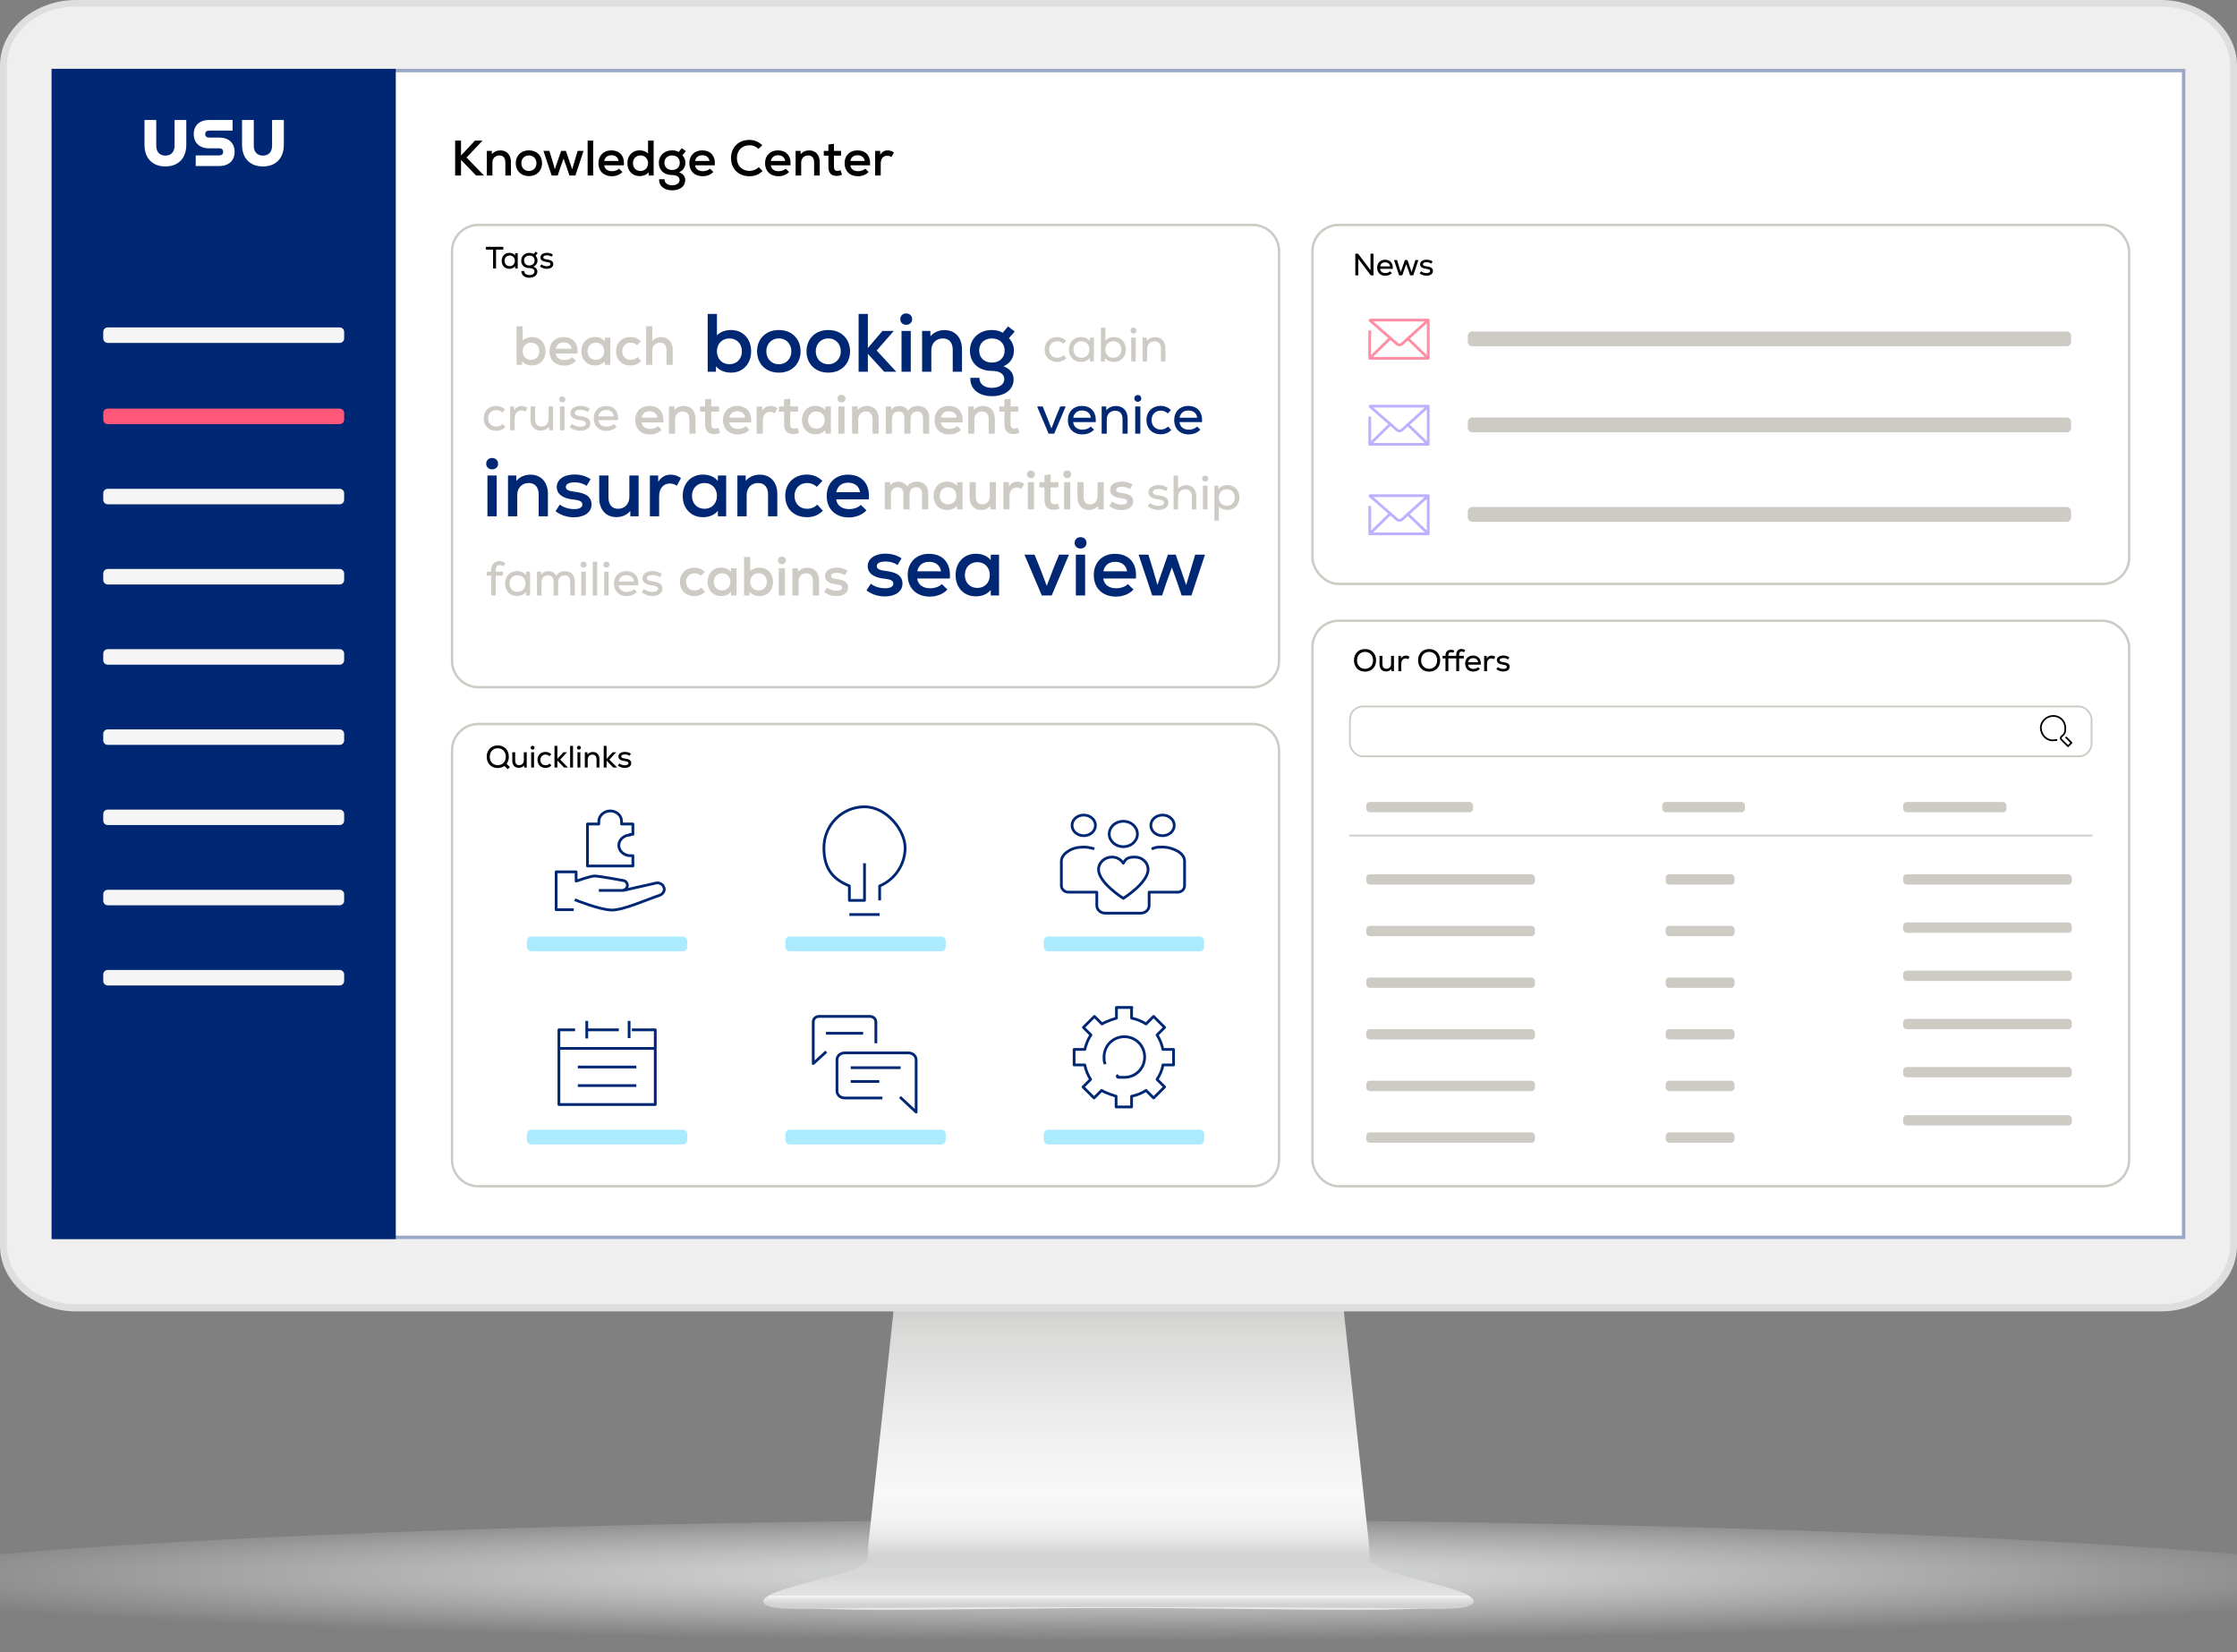 <svg width="650" height="480" viewBox="0 0 650 480" fill="none" xmlns="http://www.w3.org/2000/svg">
<rect x="0" y="0" width="650" height="480" fill="#808080" stroke="none"/>
<g id="Knowledge Center">
<g id="Monitor" clip-path="url(#clip0_346_13339)">
<g id="&#197;&#131;&#195;&#171;&#195;&#174;&#195;&#169; 1">
<g id="Group">
<g id="Group_2">
<path id="Vector" opacity="0.8" d="M712 462.521C712 473.165 538.758 480 325.038 480C111.318 480 -62 473.165 -62 462.521C-62 451.876 111.283 441.503 325.033 441.503C538.783 441.503 711.995 451.891 711.995 462.521H712Z" fill="url(#paint0_radial_346_13339)"/>
</g>
<g id="Group_3">
<g id="Group_4">
<path id="Vector_2" d="M427.721 464.342C426.397 462.586 419.121 460.819 412.647 459.063C404.107 456.809 397.799 455.118 397.949 452.684C397.889 452.684 397.834 448.559 397.774 448.559L390.036 376.899H260.064L252.322 448.559C252.262 448.559 252.207 452.684 252.151 452.684C252.297 455.123 245.984 456.809 237.439 459.063C230.975 460.819 223.694 462.586 222.375 464.342C220.189 469.476 276.166 467.183 325.043 467.178C373.93 467.183 429.907 469.481 427.711 464.342H427.721Z" fill="url(#paint1_linear_346_13339)"/>
<path id="Vector_3" d="M426.437 463.534H223.558C222.776 463.946 222.189 464.382 221.873 464.814C221.618 465.446 221.979 465.998 222.962 466.475C226.296 468.121 236.932 467.122 258.545 467.122C267.857 467.122 278.307 467.002 289.369 466.866C301.103 466.731 313.208 466.59 325.003 466.585C336.787 466.585 348.902 466.731 360.626 466.866C371.693 466.997 382.138 467.122 391.455 467.122C413.068 467.122 423.704 468.121 427.039 466.475C428.021 465.998 428.372 465.446 428.137 464.814C427.806 464.377 427.229 463.941 426.442 463.534H426.437Z" fill="#CECFCF"/>
<path id="Vector_4" d="M428.132 464.769C427.801 464.347 427.224 463.936 426.437 463.539H223.558C222.776 463.941 222.189 464.347 221.873 464.769C221.618 465.366 221.979 465.903 222.962 466.364C226.296 467.95 236.932 466.912 258.545 466.912H391.46C413.073 466.912 423.709 467.945 427.044 466.364C428.026 465.903 428.377 465.371 428.142 464.769H428.132Z" fill="url(#paint2_linear_346_13339)"/>
</g>
<g id="Group_5">
<path id="Vector_5" fill-rule="evenodd" clip-rule="evenodd" d="M0 19.073V361.923C0 372.422 9.95 381 22.113 381H627.877C640.04 381 650 372.422 650 361.923V19.073C650 8.582 640.045 0 627.877 0H22.113C9.945 0 0 8.582 0 19.073Z" fill="#DEDEDE"/>
<path id="Vector_6" fill-rule="evenodd" clip-rule="evenodd" d="M22.001 378.899C10.975 378.899 2.002 371.17 2.002 361.668V19.126C2.002 9.629 10.97 1.899 22.001 1.899H627.999C639.03 1.899 648.002 9.629 648.002 19.126V361.664C648.002 371.166 639.03 378.895 627.999 378.895H22.001V378.899Z" fill="#EEEFEE"/>
<path id="Vector_7" d="M635 20H15V360H635V20Z" fill="white"/>
</g>
</g>
</g>
</g>
</g>
<g id="Knowledge Center_2">
<g id="Heading&#38;Background">
<path id="Vector_8" d="M620 20H30C21.716 20 15 26.716 15 35V345C15 353.284 21.716 360 30 360H620C628.284 360 635 353.284 635 345V35C635 26.716 628.284 20 620 20Z" fill="white"/>
<g id="Vector_9">
<path d="M634.999 20L14.999 20L14.999 360H634.999V20Z" fill="white"/>
<path d="M634.499 359.5H15.499V20.5H634.499V359.5Z" stroke="#002773" stroke-opacity="0.4"/>
</g>
<path id="IT Service Desk" d="M138.337 51L133.958 46.447V51H132.247V40.85H133.958V45.185L138.004 40.85H140.208L135.568 45.766L140.643 51H138.337ZM141.459 51V43.837H142.909L142.924 44.779C143.533 44.069 144.388 43.692 145.403 43.692C147.245 43.692 148.463 44.997 148.463 47.041V51H146.839V47.143C146.839 45.882 146.186 45.157 145.099 45.157C143.91 45.157 143.083 46.026 143.083 47.23V51H141.459ZM153.687 51.16C151.353 51.16 149.859 49.565 149.859 47.419C149.859 45.273 151.353 43.678 153.687 43.678C156.007 43.678 157.501 45.273 157.501 47.419C157.501 49.565 156.007 51.16 153.687 51.16ZM153.687 49.681C155.021 49.681 155.877 48.666 155.877 47.419C155.877 46.172 155.021 45.157 153.687 45.157C152.339 45.157 151.483 46.172 151.483 47.419C151.483 48.666 152.339 49.681 153.687 49.681ZM160.301 51L157.908 43.837H159.634L160.446 46.476L161.214 49.144L163.056 43.837H164.433L166.26 49.173L167.058 46.476L167.841 43.837H169.566L167.188 51H165.463L164.781 48.956L163.752 46.084L162.722 48.956L162.041 51H160.301ZM170.742 51V40.85H172.366V51H170.742ZM177.775 51.203C175.412 51.203 173.889 49.709 173.889 47.419C173.889 45.2 175.383 43.692 177.601 43.692C180.124 43.692 181.516 45.345 181.284 48.028H175.557C175.687 49.1 176.557 49.739 177.819 49.739C178.631 49.739 179.443 49.463 179.878 48.999L180.864 49.956C180.153 50.739 179.008 51.203 177.775 51.203ZM175.571 46.766H179.733C179.617 45.766 178.834 45.099 177.645 45.099C176.514 45.099 175.774 45.708 175.571 46.766ZM185.824 51.16C183.794 51.16 182.3 49.681 182.3 47.419C182.3 45.157 183.794 43.678 185.824 43.678C186.853 43.678 187.738 44.026 188.303 44.605V40.85H189.927V51H188.477L188.463 50.043C187.897 50.754 186.955 51.16 185.824 51.16ZM186.114 49.681C187.39 49.681 188.303 48.752 188.303 47.419C188.303 46.084 187.39 45.157 186.114 45.157C184.823 45.157 183.924 46.084 183.924 47.419C183.924 48.752 184.823 49.681 186.114 49.681ZM195.291 55.292C192.927 55.292 191.419 53.987 191.506 52.073H193.101C193.072 53.117 193.928 53.828 195.291 53.828C196.596 53.828 197.466 53.218 197.466 52.305C197.466 51.406 196.654 50.855 195.32 50.855C192.942 50.855 191.434 49.463 191.434 47.288C191.434 45.2 193.043 43.678 195.262 43.678C196.016 43.678 196.683 43.837 197.205 44.156L198.118 43.039L199.293 43.938L198.292 45.099C198.887 45.794 199.148 46.447 199.148 47.288C199.148 48.564 198.51 49.535 197.321 50.043C198.466 50.464 199.104 51.261 199.104 52.319C199.104 54.132 197.596 55.292 195.291 55.292ZM195.291 49.391C196.625 49.391 197.524 48.55 197.524 47.288C197.524 46.012 196.639 45.157 195.291 45.157C193.942 45.157 193.058 46.012 193.058 47.288C193.058 48.55 193.957 49.391 195.291 49.391ZM204.184 51.203C201.82 51.203 200.298 49.709 200.298 47.419C200.298 45.2 201.791 43.692 204.01 43.692C206.533 43.692 207.925 45.345 207.693 48.028H201.965C202.096 49.1 202.966 49.739 204.227 49.739C205.039 49.739 205.851 49.463 206.286 48.999L207.272 49.956C206.562 50.739 205.416 51.203 204.184 51.203ZM201.98 46.766H206.141C206.025 45.766 205.242 45.099 204.053 45.099C202.922 45.099 202.183 45.708 201.98 46.766ZM217.729 51.203C214.583 51.203 212.408 49.028 212.408 45.925C212.408 42.822 214.597 40.647 217.715 40.647C219.194 40.647 220.47 41.169 221.499 42.213L220.368 43.257C219.672 42.547 218.817 42.199 217.773 42.199C215.612 42.199 214.119 43.721 214.119 45.925C214.119 48.129 215.612 49.651 217.773 49.651C218.788 49.651 219.774 49.26 220.484 48.564L221.572 49.695C220.542 50.71 219.266 51.203 217.729 51.203ZM226.189 51.203C223.825 51.203 222.303 49.709 222.303 47.419C222.303 45.2 223.796 43.692 226.015 43.692C228.538 43.692 229.93 45.345 229.698 48.028H223.97C224.101 49.1 224.971 49.739 226.232 49.739C227.044 49.739 227.856 49.463 228.291 48.999L229.277 49.956C228.567 50.739 227.421 51.203 226.189 51.203ZM223.985 46.766H228.146C228.03 45.766 227.247 45.099 226.058 45.099C224.927 45.099 224.188 45.708 223.985 46.766ZM231.178 51V43.837H232.628L232.642 44.779C233.251 44.069 234.107 43.692 235.122 43.692C236.963 43.692 238.181 44.997 238.181 47.041V51H236.557V47.143C236.557 45.882 235.905 45.157 234.817 45.157C233.628 45.157 232.802 46.026 232.802 47.23V51H231.178ZM243.061 51.102C241.582 51.102 240.712 50.246 240.712 48.535V45.215H239.363V43.837H240.712V41.967L242.321 41.792V43.837H244.38V45.215H242.321V48.535C242.321 49.26 242.655 49.666 243.322 49.666C243.612 49.666 243.931 49.579 244.221 49.449L244.67 50.754C244.119 51 243.655 51.102 243.061 51.102ZM249.298 51.203C246.935 51.203 245.412 49.709 245.412 47.419C245.412 45.2 246.906 43.692 249.124 43.692C251.647 43.692 253.039 45.345 252.807 48.028H247.08C247.21 49.1 248.08 49.739 249.342 49.739C250.154 49.739 250.966 49.463 251.401 48.999L252.387 49.956C251.676 50.739 250.531 51.203 249.298 51.203ZM247.094 46.766H251.256C251.14 45.766 250.357 45.099 249.168 45.099C248.037 45.099 247.297 45.708 247.094 46.766ZM254.287 51V43.837H255.737L255.752 44.939C256.317 44.084 257.028 43.692 257.927 43.692C258.623 43.692 259.319 43.924 259.739 44.316L259.014 45.635C258.608 45.359 258.246 45.243 257.811 45.243C256.651 45.243 255.911 46.099 255.911 47.505V51H254.287Z" fill="black"/>
</g>
<g id="Navbar">
<path id="Vector_10" d="M115 20H15L15 360H115V20Z" fill="#002773"/>
<path id="Vector_11" d="M98.7 142.01H31.3C30.582 142.01 30 142.592 30 143.31V145.21C30 145.928 30.582 146.51 31.3 146.51H98.7C99.418 146.51 100 145.928 100 145.21V143.31C100 142.592 99.418 142.01 98.7 142.01Z" fill="#F5F5F5"/>
<path id="Vector_12" d="M98.7 95.13H31.3C30.582 95.13 30 95.712 30 96.43V98.33C30 99.048 30.582 99.63 31.3 99.63H98.7C99.418 99.63 100 99.048 100 98.33V96.43C100 95.712 99.418 95.13 98.7 95.13Z" fill="#F5F5F5"/>
<path id="Vector_13" d="M98.7 165.31H31.3C30.582 165.31 30 165.892 30 166.61V168.51C30 169.228 30.582 169.81 31.3 169.81H98.7C99.418 169.81 100 169.228 100 168.51V166.61C100 165.892 99.418 165.31 98.7 165.31Z" fill="#F5F5F5"/>
<path id="Vector_14" d="M98.7 188.61H31.3C30.582 188.61 30 189.192 30 189.91V191.81C30 192.528 30.582 193.11 31.3 193.11H98.7C99.418 193.11 100 192.528 100 191.81V189.91C100 189.192 99.418 188.61 98.7 188.61Z" fill="#F5F5F5"/>
<path id="Vector_15" d="M98.7 211.91H31.3C30.582 211.91 30 212.492 30 213.21V215.11C30 215.828 30.582 216.41 31.3 216.41H98.7C99.418 216.41 100 215.828 100 215.11V213.21C100 212.492 99.418 211.91 98.7 211.91Z" fill="#F5F5F5"/>
<path id="Vector_16" d="M98.7 235.21H31.3C30.582 235.21 30 235.792 30 236.51V238.41C30 239.128 30.582 239.71 31.3 239.71H98.7C99.418 239.71 100 239.128 100 238.41V236.51C100 235.792 99.418 235.21 98.7 235.21Z" fill="#F5F5F5"/>
<path id="Vector_17" d="M98.7 258.51H31.3C30.582 258.51 30 259.092 30 259.81V261.71C30 262.428 30.582 263.01 31.3 263.01H98.7C99.418 263.01 100 262.428 100 261.71V259.81C100 259.092 99.418 258.51 98.7 258.51Z" fill="#F5F5F5"/>
<path id="Vector_18" d="M98.7 118.72H31.3C30.582 118.72 30 119.302 30 120.02V121.92C30 122.638 30.582 123.22 31.3 123.22H98.7C99.418 123.22 100 122.638 100 121.92V120.02C100 119.302 99.418 118.72 98.7 118.72Z" fill="#FF5879"/>
<path id="Vector_19" d="M98.7 281.81H31.3C30.582 281.81 30 282.392 30 283.11V285.01C30 285.728 30.582 286.31 31.3 286.31H98.7C99.418 286.31 100 285.728 100 285.01V283.11C100 282.392 99.418 281.81 98.7 281.81Z" fill="#F5F5F5"/>
<path id="Vector_20" d="M45.4 34.86V42.36C45.4 44.08 46.37 45.21 48.06 45.21C49.75 45.21 50.72 44.09 50.72 42.36V34.86H54.13V42.1C54.13 45.96 51.81 48.36 48.06 48.36C44.31 48.36 41.99 45.96 41.99 42.1V34.86H45.4ZM56.87 45.15H63.68C64.47 45.15 64.84 44.76 64.84 44.12C64.84 43.48 64.47 43.09 63.68 43.09H60.7C58 43.09 56.29 41.48 56.29 38.97C56.29 36.46 58 34.86 60.7 34.86H67.58V37.95H60.79C60.04 37.95 59.63 38.32 59.63 38.96C59.63 39.6 60.04 39.97 60.79 39.97H63.77C66.47 39.97 68.18 41.6 68.18 44.11C68.18 46.62 66.47 48.23 63.77 48.23H56.87V45.14V45.15ZM73.74 34.86V42.36C73.74 44.08 74.71 45.21 76.4 45.21C78.09 45.21 79.06 44.09 79.06 42.36V34.86H82.47V42.1C82.47 45.96 80.15 48.36 76.4 48.36C72.65 48.36 70.33 45.96 70.33 42.1V34.86H73.74Z" fill="white"/>
</g>
<g id="Quicklinks">
<g id="Quicklinks_2">
<path id="Vector_21" d="M139 210.35H364C368.225 210.35 371.65 213.775 371.65 218V337C371.65 341.225 368.225 344.65 364 344.65H139C134.775 344.65 131.35 341.225 131.35 337V218C131.35 213.775 134.775 210.35 139 210.35Z" fill="white" stroke="#CECAC4" stroke-width="0.7"/>
<g id="Group_6">
<path id="Vector_22" d="M198.4 272.1H154.4C153.682 272.1 153.1 272.682 153.1 273.4V275.1C153.1 275.818 153.682 276.4 154.4 276.4H198.4C199.118 276.4 199.7 275.818 199.7 275.1V273.4C199.7 272.682 199.118 272.1 198.4 272.1Z" fill="#ACEBFF"/>
<g id="Group_7">
<path id="Vector_23" d="M183.1 242.4H183.9V239.4H180.6V238.6C180.6 236.9 179.1 235.6 177.3 235.6C175.5 235.6 174 237 174 238.6V239.4H170.7V251.6H183.9V248.6H183.1C181.3 248.6 179.8 247.2 179.8 245.6C179.8 244 181.3 242.6 183.1 242.6V242.4Z" stroke="#002773" stroke-width="0.8" stroke-linejoin="round"/>
<path id="Vector_24" d="M174 258.7H180.7C181.6 258.7 182.3 258 182.3 257.2C182.3 256.5 181.8 255.9 181 255.8C181 255.8 174 254.5 172.8 254.5C171.6 254.5 167.4 256 167.4 256V253.3H161.6V264.3H166.7" stroke="#002773" stroke-width="0.8" stroke-linejoin="round"/>
<path id="Vector_25" d="M167 261.4C167 261.4 174.4 264.4 177.8 264.4C181.2 264.4 187.8 261.4 191.7 260.1C192.7 259.7 193.3 258.7 192.9 257.8C192.6 256.8 191.4 256.3 190.4 256.6L181.1 258.7" stroke="#002773" stroke-width="0.8" stroke-linejoin="round"/>
</g>
</g>
<g id="Group_8">
<path id="Vector_26" d="M273.5 272.1H229.5C228.782 272.1 228.2 272.682 228.2 273.4V275.1C228.2 275.818 228.782 276.4 229.5 276.4H273.5C274.218 276.4 274.8 275.818 274.8 275.1V273.4C274.8 272.682 274.218 272.1 273.5 272.1Z" fill="#ACEBFF"/>
<g id="Group_9">
<path id="Vector_27" d="M255.6 265.7H246.8" stroke="#002773" stroke-width="0.8" stroke-linejoin="round"/>
<path id="Vector_28" d="M255.6 261.6V257.4C259.9 255.6 263 251.3 263 246.3C263 241.3 257.7 234.4 251.2 234.4C244.7 234.4 239.4 239.7 239.4 246.3C239.4 252.9 242.5 255.6 246.8 257.4V261.6H251.2V250.8" stroke="#002773" stroke-width="0.8" stroke-linejoin="round"/>
</g>
</g>
<g id="Group_10">
<path id="Vector_29" d="M348.6 272.1H304.6C303.882 272.1 303.3 272.682 303.3 273.4V275.1C303.3 275.818 303.882 276.4 304.6 276.4H348.6C349.318 276.4 349.9 275.818 349.9 275.1V273.4C349.9 272.682 349.318 272.1 348.6 272.1Z" fill="#ACEBFF"/>
<g id="Group_11">
<path id="Vector_30" d="M326.4 246C328.664 246 330.5 244.343 330.5 242.3C330.5 240.256 328.664 238.6 326.4 238.6C324.135 238.6 322.3 240.256 322.3 242.3C322.3 244.343 324.135 246 326.4 246Z" stroke="#002773" stroke-width="0.8" stroke-linecap="square" stroke-linejoin="round"/>
<path id="Vector_31" d="M314.9 242.8C316.778 242.8 318.3 241.457 318.3 239.8C318.3 238.143 316.778 236.8 314.9 236.8C313.022 236.8 311.5 238.143 311.5 239.8C311.5 241.457 313.022 242.8 314.9 242.8Z" stroke="#002773" stroke-width="0.8" stroke-linecap="square" stroke-linejoin="round"/>
<path id="Vector_32" d="M333.6 252.6C333.6 250.6 331.9 249 329.7 249C327.5 249 327 249.7 326.4 250.8C325.7 249.7 324.5 249 323.1 249C321 249 319.2 250.6 319.2 252.6C319.2 256.5 326.4 261 326.4 261C326.4 261 333.6 256.5 333.6 252.6Z" stroke="#002773" stroke-width="0.8" stroke-linecap="square" stroke-linejoin="round"/>
<path id="Vector_33" d="M337.8 242.8C339.678 242.8 341.2 241.457 341.2 239.8C341.2 238.143 339.678 236.8 337.8 236.8C335.922 236.8 334.4 238.143 334.4 239.8C334.4 241.457 335.922 242.8 337.8 242.8Z" stroke="#002773" stroke-width="0.8" stroke-linecap="square" stroke-linejoin="round"/>
<path id="Vector_34" d="M317.6 246.5C316.8 246.3 315.9 246.1 314.9 246.1C313.1 246.1 311.5 246.5 310.4 247.3C309.2 248 308.4 249.1 308.4 250.2V257.3C308.4 258.3 309.3 259.2 310.4 259.2H318.7V263.1C318.7 264.3 319.8 265.3 321.1 265.3H331.5C332.8 265.3 333.9 264.3 333.9 263.1V259.2H342.2C343.3 259.2 344.2 258.4 344.2 257.3V250.2C344.2 249 343.4 248 342.2 247.3C341 246.6 339.4 246.1 337.7 246.1C336 246.1 335.8 246.2 335 246.5" stroke="#002773" stroke-width="0.8" stroke-linecap="square" stroke-linejoin="round"/>
</g>
</g>
<g id="Group_12">
<path id="Vector_35" d="M198.4 328.2H154.4C153.682 328.2 153.1 328.782 153.1 329.5V331.2C153.1 331.918 153.682 332.5 154.4 332.5H198.4C199.118 332.5 199.7 331.918 199.7 331.2V329.5C199.7 328.782 199.118 328.2 198.4 328.2Z" fill="#ACEBFF"/>
<g id="Group_13">
<path id="Vector_36" d="M170.5 301.3V297" stroke="#002773" stroke-width="0.8" stroke-linecap="square" stroke-linejoin="round"/>
<path id="Vector_37" d="M182.8 301.2V297" stroke="#002773" stroke-width="0.8" stroke-linecap="square" stroke-linejoin="round"/>
<path id="Vector_38" d="M184 299.2H190.4V320.9H162.4V299.2H166.7" stroke="#002773" stroke-width="0.8" stroke-linecap="square" stroke-linejoin="round"/>
<path id="Vector_39" d="M170.6 299.2H179.4" stroke="#002773" stroke-width="0.8" stroke-linecap="square" stroke-linejoin="round"/>
<path id="Vector_40" d="M162.8 304.6H190.2" stroke="#002773" stroke-width="0.8" stroke-linecap="square" stroke-linejoin="round"/>
<path id="Vector_41" d="M168.3 310H184.5" stroke="#002773" stroke-width="0.8" stroke-linecap="square" stroke-linejoin="round"/>
<path id="Vector_42" d="M168.3 315.4H184.5" stroke="#002773" stroke-width="0.8" stroke-linecap="square" stroke-linejoin="round"/>
</g>
</g>
<g id="Group_14">
<path id="Vector_43" d="M273.5 328.2H229.5C228.782 328.2 228.2 328.782 228.2 329.5V331.2C228.2 331.918 228.782 332.5 229.5 332.5H273.5C274.218 332.5 274.8 331.918 274.8 331.2V329.5C274.8 328.782 274.218 328.2 273.5 328.2Z" fill="#ACEBFF"/>
<g id="Group_15">
<path id="Vector_44" d="M254.5 302.7V296.9C254.5 296 253.7 295.3 252.8 295.3H238C237 295.3 236.3 296 236.3 296.9V309L239.8 305.8" stroke="#002773" stroke-width="0.8" stroke-linecap="square" stroke-linejoin="round"/>
<path id="Vector_45" d="M240.4 300.2H250.4" stroke="#002773" stroke-width="0.8" stroke-linecap="square" stroke-linejoin="round"/>
<path id="Vector_46" d="M256 319H245.4C244.2 319 243.2 318.1 243.2 317V307.9C243.2 306.8 244.2 305.9 245.4 305.9H264C265.2 305.9 266.2 306.8 266.2 307.9V323.1L261.8 319" stroke="#002773" stroke-width="0.8" stroke-linecap="square" stroke-linejoin="round"/>
<path id="Vector_47" d="M261.3 310.2H247.6" stroke="#002773" stroke-width="0.8" stroke-linecap="square" stroke-linejoin="round"/>
<path id="Vector_48" d="M255.1 314.2H247.6" stroke="#002773" stroke-width="0.8" stroke-linecap="square" stroke-linejoin="round"/>
</g>
</g>
<g id="Group_16">
<path id="Vector_49" d="M348.6 328.2H304.6C303.882 328.2 303.3 328.782 303.3 329.5V331.2C303.3 331.918 303.882 332.5 304.6 332.5H348.6C349.318 332.5 349.9 331.918 349.9 331.2V329.5C349.9 328.782 349.318 328.2 348.6 328.2Z" fill="#ACEBFF"/>
<g id="Group_17">
<path id="Vector_50" d="M328.9 292.7H324.4C324.4 293.3 324.4 295.8 324.4 295.8C324.4 295.8 321.4 296.7 320.2 297.5C320.2 297.5 318.3 295.6 318 295.3L314.8 298.5C315.2 298.9 317 300.7 317 300.7C316.5 301.4 316.1 302.2 315.8 303C315.5 303.8 315.4 304.2 315.2 304.9C315.2 304.9 312.6 304.9 312.1 304.9V309.4C312.6 309.4 315.2 309.4 315.2 309.4C315.5 310.9 316.1 312.4 316.9 313.6C316.9 313.6 315 315.5 314.7 315.8L317.9 319C318.2 318.7 320.1 316.8 320.1 316.8C321.3 317.6 324.3 318.5 324.3 318.5V321.6C324.7 321.6 328.5 321.6 328.8 321.6V318.5C330.3 318.2 331.8 317.6 333 316.8L334.5 318.3C334.9 318.7 335 318.8 335.2 319L338.4 315.8C338 315.4 336.2 313.6 336.2 313.6C337 312.4 337.7 310.9 337.9 309.4H341C341 308.8 341 305.6 341 304.9H337.9C337.6 303.4 337 301.9 336.2 300.7C336.2 300.7 338.3 298.6 338.4 298.5L335.2 295.3C335 295.5 334.9 295.6 334.5 296L333 297.5C331.8 296.7 330.3 296.1 328.8 295.8C328.8 295.8 328.8 293 328.8 292.7H328.9Z" stroke="#002773" stroke-width="0.8" stroke-linecap="square" stroke-linejoin="round"/>
<path id="Vector_51" d="M321 308.8C320.8 308.3 320.8 307.7 320.8 307.1C320.8 303.8 323.4 301.2 326.7 301.2C330 301.2 332.6 303.8 332.6 307.1C332.6 310.4 330 313 326.7 313C323.4 313 325.3 312.9 324.7 312.6" stroke="#002773" stroke-width="0.8" stroke-linecap="square" stroke-linejoin="round"/>
</g>
</g>
</g>
<path id="Quicklinks_3" d="M144.636 223.135C142.728 223.135 141.423 221.794 141.423 219.85C141.423 217.906 142.728 216.565 144.636 216.565C146.544 216.565 147.849 217.906 147.849 219.85C147.849 220.669 147.624 221.371 147.21 221.929L148.164 222.847L147.534 223.477L146.571 222.55C146.058 222.919 145.392 223.135 144.636 223.135ZM144.636 222.307C146.013 222.307 146.967 221.308 146.967 219.85C146.967 218.392 146.013 217.393 144.636 217.393C143.259 217.393 142.305 218.392 142.305 219.85C142.305 221.308 143.259 222.307 144.636 222.307ZM150.735 223.081C149.592 223.081 148.854 222.28 148.854 221.02V218.554H149.691V220.966C149.691 221.821 150.123 222.307 150.852 222.307C151.662 222.307 152.211 221.722 152.211 220.921V218.554H153.048V223H152.301L152.292 222.37C151.914 222.829 151.365 223.081 150.735 223.081ZM154.339 223V218.554H155.176V223H154.339ZM154.762 217.789C154.438 217.789 154.195 217.555 154.195 217.24C154.195 216.916 154.438 216.682 154.762 216.682C155.095 216.682 155.329 216.916 155.329 217.24C155.329 217.555 155.095 217.789 154.762 217.789ZM158.527 223.099C157.132 223.099 156.178 222.172 156.178 220.777C156.178 219.4 157.132 218.455 158.518 218.455C159.157 218.455 159.715 218.689 160.183 219.139L159.661 219.697C159.364 219.391 158.959 219.229 158.527 219.229C157.654 219.229 157.015 219.85 157.015 220.777C157.015 221.704 157.645 222.325 158.527 222.325C158.986 222.325 159.409 222.145 159.706 221.83L160.228 222.406C159.751 222.874 159.202 223.099 158.527 223.099ZM163.906 223L161.953 220.984V223H161.116V216.7H161.953V220.48L163.699 218.554H164.752L162.772 220.696L165.031 223H163.906ZM165.66 223V216.7H166.497V223H165.66ZM167.795 223V218.554H168.632V223H167.795ZM168.218 217.789C167.894 217.789 167.651 217.555 167.651 217.24C167.651 216.916 167.894 216.682 168.218 216.682C168.551 216.682 168.785 216.916 168.785 217.24C168.785 217.555 168.551 217.789 168.218 217.789ZM169.931 223V218.554H170.678L170.687 219.175C171.065 218.725 171.623 218.473 172.271 218.473C173.423 218.473 174.179 219.274 174.179 220.534V223H173.342V220.588C173.342 219.733 172.901 219.247 172.145 219.247C171.335 219.247 170.768 219.832 170.768 220.633V223H169.931ZM178.206 223L176.253 220.984V223H175.416V216.7H176.253V220.48L177.999 218.554H179.052L177.072 220.696L179.331 223H178.206ZM181.536 223.099C180.78 223.099 180.105 222.865 179.538 222.415L179.961 221.794C180.348 222.136 180.933 222.343 181.554 222.343C182.193 222.343 182.589 222.118 182.589 221.74C182.589 221.38 182.274 221.209 181.473 221.11C180.276 220.966 179.682 220.525 179.682 219.778C179.682 218.986 180.438 218.455 181.572 218.455C182.247 218.455 182.814 218.626 183.318 218.986L182.931 219.598C182.526 219.319 182.094 219.184 181.608 219.184C180.888 219.184 180.501 219.391 180.501 219.769C180.501 220.102 180.798 220.273 181.545 220.372C182.877 220.543 183.417 220.939 183.417 221.749C183.417 222.55 182.661 223.099 181.536 223.099Z" fill="black"/>
</g>
<g id="Tags">
<path id="Border" d="M139 65.35H364C368.225 65.35 371.65 68.775 371.65 73V192C371.65 196.225 368.225 199.65 364 199.65H139C134.775 199.65 131.35 196.225 131.35 192V73C131.35 68.775 134.775 65.35 139 65.35Z" fill="white" stroke="#CECAC4" stroke-width="0.7"/>
<path id="beach" d="M154.616 106.176C153.368 106.176 152.328 105.728 151.704 104.944L151.688 106H150.088V94.8H151.88V98.944C152.504 98.304 153.48 97.92 154.616 97.92C156.856 97.92 158.504 99.552 158.504 102.048C158.504 104.544 156.856 106.176 154.616 106.176ZM154.296 104.544C155.72 104.544 156.712 103.52 156.712 102.048C156.712 100.576 155.72 99.552 154.296 99.552C152.888 99.552 151.88 100.576 151.88 102.048C151.88 103.52 152.888 104.544 154.296 104.544ZM163.942 106.224C161.334 106.224 159.654 104.576 159.654 102.048C159.654 99.6 161.302 97.936 163.75 97.936C166.534 97.936 168.07 99.76 167.814 102.72H161.494C161.638 103.904 162.598 104.608 163.99 104.608C164.886 104.608 165.782 104.304 166.262 103.792L167.35 104.848C166.566 105.712 165.302 106.224 163.942 106.224ZM161.51 101.328H166.102C165.974 100.224 165.11 99.488 163.798 99.488C162.55 99.488 161.734 100.16 161.51 101.328ZM172.855 106.176C170.535 106.176 168.935 104.48 168.935 102.048C168.935 99.616 170.535 97.92 172.855 97.92C174.087 97.92 175.127 98.384 175.735 99.152L175.751 98.096H177.351V106H175.751L175.735 104.944C175.111 105.728 174.071 106.176 172.855 106.176ZM173.143 104.544C174.567 104.544 175.559 103.52 175.559 102.048C175.559 100.576 174.567 99.552 173.143 99.552C171.719 99.552 170.727 100.576 170.727 102.048C170.727 103.52 171.719 104.544 173.143 104.544ZM183.238 106.176C180.678 106.176 179.014 104.544 179.014 102.048C179.014 99.6 180.71 97.92 183.222 97.92C184.374 97.92 185.35 98.32 186.214 99.136L185.126 100.304C184.646 99.824 183.958 99.552 183.254 99.552C181.814 99.552 180.806 100.576 180.806 102.048C180.806 103.536 181.798 104.544 183.254 104.544C184.022 104.544 184.71 104.272 185.206 103.728L186.31 104.928C185.43 105.776 184.454 106.176 183.238 106.176ZM187.744 106V94.8H189.536V99.024C190.176 98.304 191.04 97.936 192.096 97.936C194.16 97.936 195.472 99.392 195.472 101.632V106H193.68V101.744C193.68 100.352 192.96 99.552 191.76 99.552C190.448 99.552 189.536 100.512 189.536 101.84V106H187.744Z" fill="#CECAC4"/>
<path id="cabins" d="M201.8 173.176C199.24 173.176 197.576 171.544 197.576 169.048C197.576 166.6 199.272 164.92 201.784 164.92C202.936 164.92 203.912 165.32 204.776 166.136L203.688 167.304C203.208 166.824 202.52 166.552 201.816 166.552C200.376 166.552 199.368 167.576 199.368 169.048C199.368 170.536 200.36 171.544 201.816 171.544C202.584 171.544 203.272 171.272 203.768 170.728L204.872 171.928C203.992 172.776 203.016 173.176 201.8 173.176ZM209.527 173.176C207.207 173.176 205.607 171.48 205.607 169.048C205.607 166.616 207.207 164.92 209.527 164.92C210.759 164.92 211.799 165.384 212.407 166.152L212.423 165.096H214.023V173H212.423L212.407 171.944C211.783 172.728 210.743 173.176 209.527 173.176ZM209.815 171.544C211.239 171.544 212.231 170.52 212.231 169.048C212.231 167.576 211.239 166.552 209.815 166.552C208.391 166.552 207.399 167.576 207.399 169.048C207.399 170.52 208.391 171.544 209.815 171.544ZM220.725 173.176C219.477 173.176 218.437 172.728 217.813 171.944L217.797 173H216.197V161.8H217.989V165.944C218.613 165.304 219.589 164.92 220.725 164.92C222.965 164.92 224.613 166.552 224.613 169.048C224.613 171.544 222.965 173.176 220.725 173.176ZM220.405 171.544C221.829 171.544 222.821 170.52 222.821 169.048C222.821 167.576 221.829 166.552 220.405 166.552C218.997 166.552 217.989 167.576 217.989 169.048C217.989 170.52 218.997 171.544 220.405 171.544ZM226.276 173V165.096H228.068V173H226.276ZM227.172 163.912C226.516 163.912 226.036 163.448 226.036 162.824C226.036 162.168 226.516 161.704 227.172 161.704C227.86 161.704 228.34 162.168 228.34 162.824C228.34 163.448 227.86 163.912 227.172 163.912ZM230.26 173V165.096H231.86L231.876 166.136C232.548 165.352 233.492 164.936 234.612 164.936C236.644 164.936 237.988 166.376 237.988 168.632V173H236.196V168.744C236.196 167.352 235.476 166.552 234.276 166.552C232.964 166.552 232.052 167.512 232.052 168.84V173H230.26ZM243.033 173.192C241.705 173.192 240.537 172.808 239.465 172.024L240.297 170.728C241.017 171.288 242.041 171.608 243.081 171.608C244.089 171.608 244.665 171.288 244.665 170.712C244.665 170.152 244.169 169.88 242.937 169.752C240.873 169.56 239.705 168.696 239.705 167.32C239.705 165.88 241.081 164.904 243.129 164.904C244.329 164.904 245.385 165.208 246.265 165.816L245.481 167.096C244.761 166.632 244.025 166.424 243.209 166.424C242.073 166.424 241.465 166.744 241.465 167.32C241.465 167.832 241.945 168.104 243.081 168.232C245.401 168.488 246.441 169.24 246.441 170.728C246.441 172.2 245.081 173.192 243.033 173.192Z" fill="#CECAC4"/>
<path id="entertainment" d="M188.864 126.224C186.256 126.224 184.576 124.576 184.576 122.048C184.576 119.6 186.224 117.936 188.672 117.936C191.456 117.936 192.992 119.76 192.736 122.72H186.416C186.56 123.904 187.52 124.608 188.912 124.608C189.808 124.608 190.704 124.304 191.184 123.792L192.272 124.848C191.488 125.712 190.224 126.224 188.864 126.224ZM186.432 121.328H191.024C190.896 120.224 190.032 119.488 188.72 119.488C187.472 119.488 186.656 120.16 186.432 121.328ZM194.369 126V118.096H195.969L195.985 119.136C196.657 118.352 197.601 117.936 198.721 117.936C200.753 117.936 202.097 119.376 202.097 121.632V126H200.305V121.744C200.305 120.352 199.585 119.552 198.385 119.552C197.073 119.552 196.161 120.512 196.161 121.84V126H194.369ZM207.482 126.112C205.85 126.112 204.89 125.168 204.89 123.28V119.616H203.402V118.096H204.89V116.032L206.666 115.84V118.096H208.938V119.616H206.666V123.28C206.666 124.08 207.034 124.528 207.77 124.528C208.09 124.528 208.442 124.432 208.762 124.288L209.258 125.728C208.65 126 208.138 126.112 207.482 126.112ZM214.364 126.224C211.756 126.224 210.076 124.576 210.076 122.048C210.076 119.6 211.724 117.936 214.172 117.936C216.956 117.936 218.492 119.76 218.236 122.72H211.916C212.06 123.904 213.02 124.608 214.412 124.608C215.308 124.608 216.204 124.304 216.684 123.792L217.772 124.848C216.988 125.712 215.724 126.224 214.364 126.224ZM211.932 121.328H216.524C216.396 120.224 215.532 119.488 214.22 119.488C212.972 119.488 212.156 120.16 211.932 121.328ZM219.869 126V118.096H221.469L221.485 119.312C222.109 118.368 222.893 117.936 223.885 117.936C224.653 117.936 225.421 118.192 225.885 118.624L225.085 120.08C224.637 119.776 224.237 119.648 223.757 119.648C222.477 119.648 221.661 120.592 221.661 122.144V126H219.869ZM230.419 126.112C228.787 126.112 227.827 125.168 227.827 123.28V119.616H226.339V118.096H227.827V116.032L229.603 115.84V118.096H231.875V119.616H229.603V123.28C229.603 124.08 229.971 124.528 230.707 124.528C231.027 124.528 231.379 124.432 231.699 124.288L232.195 125.728C231.587 126 231.075 126.112 230.419 126.112ZM236.934 126.176C234.614 126.176 233.014 124.48 233.014 122.048C233.014 119.616 234.614 117.92 236.934 117.92C238.166 117.92 239.206 118.384 239.814 119.152L239.83 118.096H241.43V126H239.83L239.814 124.944C239.19 125.728 238.15 126.176 236.934 126.176ZM237.222 124.544C238.646 124.544 239.638 123.52 239.638 122.048C239.638 120.576 238.646 119.552 237.222 119.552C235.798 119.552 234.806 120.576 234.806 122.048C234.806 123.52 235.798 124.544 237.222 124.544ZM243.604 126V118.096H245.396V126H243.604ZM244.5 116.912C243.844 116.912 243.364 116.448 243.364 115.824C243.364 115.168 243.844 114.704 244.5 114.704C245.188 114.704 245.668 115.168 245.668 115.824C245.668 116.448 245.188 116.912 244.5 116.912ZM247.588 126V118.096H249.188L249.204 119.136C249.876 118.352 250.82 117.936 251.94 117.936C253.972 117.936 255.316 119.376 255.316 121.632V126H253.524V121.744C253.524 120.352 252.804 119.552 251.604 119.552C250.292 119.552 249.38 120.512 249.38 121.84V126H247.588ZM257.369 126V118.096H258.969L258.985 119.04C259.561 118.304 260.329 117.936 261.321 117.936C262.441 117.936 263.385 118.464 263.865 119.328C264.505 118.4 265.465 117.936 266.697 117.936C268.729 117.936 269.993 119.232 269.993 121.376V126H268.201V121.52C268.201 120.256 267.625 119.552 266.553 119.552C265.369 119.552 264.585 120.384 264.585 121.616V126H262.793V121.52C262.793 120.256 262.201 119.552 261.129 119.552C259.961 119.552 259.161 120.384 259.161 121.616V126H257.369ZM275.833 126.224C273.225 126.224 271.545 124.576 271.545 122.048C271.545 119.6 273.193 117.936 275.641 117.936C278.425 117.936 279.961 119.76 279.705 122.72H273.385C273.529 123.904 274.489 124.608 275.881 124.608C276.777 124.608 277.673 124.304 278.153 123.792L279.241 124.848C278.457 125.712 277.193 126.224 275.833 126.224ZM273.401 121.328H277.993C277.865 120.224 277.001 119.488 275.689 119.488C274.441 119.488 273.625 120.16 273.401 121.328ZM281.338 126V118.096H282.938L282.954 119.136C283.626 118.352 284.57 117.936 285.69 117.936C287.722 117.936 289.066 119.376 289.066 121.632V126H287.274V121.744C287.274 120.352 286.554 119.552 285.354 119.552C284.042 119.552 283.13 120.512 283.13 121.84V126H281.338ZM294.45 126.112C292.818 126.112 291.858 125.168 291.858 123.28V119.616H290.37V118.096H291.858V116.032L293.634 115.84V118.096H295.906V119.616H293.634V123.28C293.634 124.08 294.002 124.528 294.738 124.528C295.058 124.528 295.41 124.432 295.73 124.288L296.226 125.728C295.618 126 295.106 126.112 294.45 126.112Z" fill="#CECAC4"/>
<path id="mauritius" d="M257.088 148V140.096H258.688L258.704 141.04C259.28 140.304 260.048 139.936 261.04 139.936C262.16 139.936 263.104 140.464 263.584 141.328C264.224 140.4 265.184 139.936 266.416 139.936C268.448 139.936 269.712 141.232 269.712 143.376V148H267.92V143.52C267.92 142.256 267.344 141.552 266.272 141.552C265.088 141.552 264.304 142.384 264.304 143.616V148H262.512V143.52C262.512 142.256 261.92 141.552 260.848 141.552C259.68 141.552 258.88 142.384 258.88 143.616V148H257.088ZM275.184 148.176C272.864 148.176 271.264 146.48 271.264 144.048C271.264 141.616 272.864 139.92 275.184 139.92C276.416 139.92 277.456 140.384 278.064 141.152L278.08 140.096H279.68V148H278.08L278.064 146.944C277.44 147.728 276.4 148.176 275.184 148.176ZM275.472 146.544C276.896 146.544 277.888 145.52 277.888 144.048C277.888 142.576 276.896 141.552 275.472 141.552C274.048 141.552 273.056 142.576 273.056 144.048C273.056 145.52 274.048 146.544 275.472 146.544ZM285.07 148.16C283.054 148.16 281.742 146.72 281.742 144.464V140.096H283.534V144.352C283.534 145.744 284.238 146.544 285.39 146.544C286.702 146.544 287.582 145.584 287.582 144.256V140.096H289.374V148H287.774L287.758 146.976C287.086 147.76 286.142 148.16 285.07 148.16ZM291.557 148V140.096H293.157L293.173 141.312C293.797 140.368 294.581 139.936 295.573 139.936C296.341 139.936 297.109 140.192 297.573 140.624L296.773 142.08C296.325 141.776 295.925 141.648 295.445 141.648C294.165 141.648 293.349 142.592 293.349 144.144V148H291.557ZM298.651 148V140.096H300.443V148H298.651ZM299.547 138.912C298.891 138.912 298.411 138.448 298.411 137.824C298.411 137.168 298.891 136.704 299.547 136.704C300.235 136.704 300.715 137.168 300.715 137.824C300.715 138.448 300.235 138.912 299.547 138.912ZM306.091 148.112C304.459 148.112 303.499 147.168 303.499 145.28V141.616H302.011V140.096H303.499V138.032L305.275 137.84V140.096H307.547V141.616H305.275V145.28C305.275 146.08 305.643 146.528 306.379 146.528C306.699 146.528 307.051 146.432 307.371 146.288L307.867 147.728C307.259 148 306.747 148.112 306.091 148.112ZM309.197 148V140.096H310.989V148H309.197ZM310.093 138.912C309.437 138.912 308.957 138.448 308.957 137.824C308.957 137.168 309.437 136.704 310.093 136.704C310.781 136.704 311.261 137.168 311.261 137.824C311.261 138.448 310.781 138.912 310.093 138.912ZM316.398 148.16C314.382 148.16 313.07 146.72 313.07 144.464V140.096H314.862V144.352C314.862 145.744 315.566 146.544 316.718 146.544C318.03 146.544 318.91 145.584 318.91 144.256V140.096H320.702V148H319.102L319.086 146.976C318.414 147.76 317.47 148.16 316.398 148.16ZM325.877 148.192C324.549 148.192 323.381 147.808 322.309 147.024L323.141 145.728C323.861 146.288 324.885 146.608 325.925 146.608C326.933 146.608 327.509 146.288 327.509 145.712C327.509 145.152 327.013 144.88 325.781 144.752C323.717 144.56 322.549 143.696 322.549 142.32C322.549 140.88 323.925 139.904 325.973 139.904C327.173 139.904 328.229 140.208 329.109 140.816L328.325 142.096C327.605 141.632 326.869 141.424 326.053 141.424C324.917 141.424 324.309 141.744 324.309 142.32C324.309 142.832 324.789 143.104 325.925 143.232C328.245 143.488 329.285 144.24 329.285 145.728C329.285 147.2 327.925 148.192 325.877 148.192Z" fill="#CECAC4"/>
<path id="cabin" d="M307.2 105.154C305.03 105.154 303.546 103.712 303.546 101.542C303.546 99.4 305.03 97.93 307.186 97.93C308.18 97.93 309.048 98.294 309.776 98.994L308.964 99.862C308.502 99.386 307.872 99.134 307.2 99.134C305.842 99.134 304.848 100.1 304.848 101.542C304.848 102.984 305.828 103.95 307.2 103.95C307.914 103.95 308.572 103.67 309.034 103.18L309.846 104.076C309.104 104.804 308.25 105.154 307.2 105.154ZM314.059 105.154C312.029 105.154 310.601 103.67 310.601 101.542C310.601 99.414 312.029 97.93 314.059 97.93C315.193 97.93 316.145 98.364 316.691 99.106L316.705 98.084H317.853V105H316.705L316.691 103.978C316.145 104.72 315.193 105.154 314.059 105.154ZM314.227 103.95C315.599 103.95 316.551 102.956 316.551 101.542C316.551 100.128 315.599 99.134 314.227 99.134C312.869 99.134 311.903 100.128 311.903 101.542C311.903 102.956 312.869 103.95 314.227 103.95ZM323.703 105.154C322.555 105.154 321.589 104.706 321.057 103.978L321.043 105H319.881V95.2H321.183V98.952C321.743 98.294 322.639 97.93 323.703 97.93C325.691 97.93 327.133 99.358 327.133 101.542C327.133 103.726 325.691 105.154 323.703 105.154ZM323.507 103.95C324.879 103.95 325.831 102.956 325.831 101.542C325.831 100.128 324.879 99.134 323.507 99.134C322.149 99.134 321.183 100.128 321.183 101.542C321.183 102.956 322.149 103.95 323.507 103.95ZM328.699 105V98.084H330.001V105H328.699ZM329.357 96.894C328.853 96.894 328.475 96.53 328.475 96.04C328.475 95.536 328.853 95.172 329.357 95.172C329.875 95.172 330.239 95.536 330.239 96.04C330.239 96.53 329.875 96.894 329.357 96.894ZM332.022 105V98.084H333.184L333.198 99.05C333.786 98.35 334.654 97.958 335.662 97.958C337.454 97.958 338.63 99.204 338.63 101.164V105H337.328V101.248C337.328 99.918 336.642 99.162 335.466 99.162C334.206 99.162 333.324 100.072 333.324 101.318V105H332.022Z" fill="#CECAC4"/>
<path id="ship" d="M336.584 148.154C335.408 148.154 334.358 147.79 333.476 147.09L334.134 146.124C334.736 146.656 335.646 146.978 336.612 146.978C337.606 146.978 338.222 146.628 338.222 146.04C338.222 145.48 337.732 145.214 336.486 145.06C334.624 144.836 333.7 144.15 333.7 142.988C333.7 141.756 334.876 140.93 336.64 140.93C337.69 140.93 338.572 141.196 339.356 141.756L338.754 142.708C338.124 142.274 337.452 142.064 336.696 142.064C335.576 142.064 334.974 142.386 334.974 142.974C334.974 143.492 335.436 143.758 336.598 143.912C338.67 144.178 339.51 144.794 339.51 146.054C339.51 147.3 338.334 148.154 336.584 148.154ZM341.008 148V138.2H342.31V141.98C342.884 141.308 343.682 140.958 344.648 140.958C346.468 140.958 347.616 142.204 347.616 144.164V148H346.314V144.248C346.314 142.918 345.628 142.162 344.452 142.162C343.192 142.162 342.31 143.072 342.31 144.318V148H341.008ZM349.539 148V141.084H350.841V148H349.539ZM350.197 139.894C349.693 139.894 349.315 139.53 349.315 139.04C349.315 138.536 349.693 138.172 350.197 138.172C350.715 138.172 351.079 138.536 351.079 139.04C351.079 139.53 350.715 139.894 350.197 139.894ZM352.862 151.248V141.084H354.024L354.038 142.106C354.57 141.378 355.522 140.93 356.656 140.93C358.7 140.93 360.114 142.414 360.114 144.542C360.114 146.67 358.7 148.154 356.656 148.154C355.606 148.154 354.724 147.79 354.164 147.132V151.248H352.862ZM356.488 146.95C357.86 146.95 358.812 145.956 358.812 144.542C358.812 143.128 357.86 142.134 356.488 142.134C355.13 142.134 354.164 143.128 354.164 144.542C354.164 145.956 355.13 146.95 356.488 146.95Z" fill="#CECAC4"/>
<path id="cruise" d="M144.2 125.154C142.03 125.154 140.546 123.712 140.546 121.542C140.546 119.4 142.03 117.93 144.186 117.93C145.18 117.93 146.048 118.294 146.776 118.994L145.964 119.862C145.502 119.386 144.872 119.134 144.2 119.134C142.842 119.134 141.848 120.1 141.848 121.542C141.848 122.984 142.828 123.95 144.2 123.95C144.914 123.95 145.572 123.67 146.034 123.18L146.846 124.076C146.104 124.804 145.25 125.154 144.2 125.154ZM148.227 125V118.084H149.389L149.403 119.246C149.949 118.378 150.649 117.958 151.573 117.958C152.231 117.958 152.875 118.168 153.267 118.504L152.679 119.596C152.301 119.344 151.923 119.232 151.503 119.232C150.313 119.232 149.529 120.17 149.529 121.598V125H148.227ZM157.111 125.126C155.333 125.126 154.185 123.88 154.185 121.92V118.084H155.487V121.836C155.487 123.166 156.159 123.922 157.293 123.922C158.553 123.922 159.407 123.012 159.407 121.766V118.084H160.709V125H159.547L159.533 124.02C158.945 124.734 158.091 125.126 157.111 125.126ZM162.719 125V118.084H164.021V125H162.719ZM163.377 116.894C162.873 116.894 162.495 116.53 162.495 116.04C162.495 115.536 162.873 115.172 163.377 115.172C163.895 115.172 164.259 115.536 164.259 116.04C164.259 116.53 163.895 116.894 163.377 116.894ZM168.617 125.154C167.441 125.154 166.391 124.79 165.509 124.09L166.167 123.124C166.769 123.656 167.679 123.978 168.645 123.978C169.639 123.978 170.255 123.628 170.255 123.04C170.255 122.48 169.765 122.214 168.519 122.06C166.657 121.836 165.733 121.15 165.733 119.988C165.733 118.756 166.909 117.93 168.673 117.93C169.723 117.93 170.605 118.196 171.389 118.756L170.787 119.708C170.157 119.274 169.485 119.064 168.729 119.064C167.609 119.064 167.007 119.386 167.007 119.974C167.007 120.492 167.469 120.758 168.631 120.912C170.703 121.178 171.543 121.794 171.543 123.054C171.543 124.3 170.367 125.154 168.617 125.154ZM176.207 125.182C173.981 125.182 172.525 123.74 172.525 121.542C172.525 119.414 173.953 117.944 176.067 117.944C178.447 117.944 179.791 119.512 179.595 122.06H173.869C173.995 123.25 174.905 123.978 176.235 123.978C177.075 123.978 177.915 123.67 178.335 123.166L179.175 123.964C178.517 124.72 177.397 125.182 176.207 125.182ZM173.883 120.954H178.363C178.251 119.82 177.397 119.106 176.109 119.106C174.891 119.106 174.093 119.792 173.883 120.954Z" fill="#CECAC4"/>
<path id="families" d="M142.736 165.594C142.736 163.942 143.716 163.032 145.144 163.032C145.732 163.032 146.236 163.186 146.796 163.592L146.264 164.53C145.9 164.292 145.592 164.166 145.214 164.166C144.514 164.166 144.038 164.586 144.038 165.594V166.084H146.166V167.232H144.038V173H142.736V167.232H141.406V166.084H142.736V165.594ZM150.213 173.154C148.183 173.154 146.755 171.67 146.755 169.542C146.755 167.414 148.183 165.93 150.213 165.93C151.347 165.93 152.299 166.364 152.845 167.106L152.859 166.084H154.007V173H152.859L152.845 171.978C152.299 172.72 151.347 173.154 150.213 173.154ZM150.381 171.95C151.753 171.95 152.705 170.956 152.705 169.542C152.705 168.128 151.753 167.134 150.381 167.134C149.023 167.134 148.057 168.128 148.057 169.542C148.057 170.956 149.023 171.95 150.381 171.95ZM156.035 173V166.084H157.197L157.211 166.98C157.729 166.294 158.429 165.958 159.311 165.958C160.361 165.958 161.201 166.448 161.621 167.274C162.181 166.392 163.035 165.958 164.127 165.958C165.905 165.958 166.997 167.092 166.997 168.982V173H165.695V169.066C165.695 167.834 165.121 167.162 164.071 167.162C162.937 167.162 162.167 167.974 162.167 169.15V173H160.865V169.066C160.865 167.834 160.291 167.162 159.241 167.162C158.121 167.162 157.337 167.974 157.337 169.15V173H156.035ZM168.901 173V166.084H170.203V173H168.901ZM169.559 164.894C169.055 164.894 168.677 164.53 168.677 164.04C168.677 163.536 169.055 163.172 169.559 163.172C170.077 163.172 170.441 163.536 170.441 164.04C170.441 164.53 170.077 164.894 169.559 164.894ZM172.223 173V163.2H173.525V173H172.223ZM175.545 173V166.084H176.847V173H175.545ZM176.203 164.894C175.699 164.894 175.321 164.53 175.321 164.04C175.321 163.536 175.699 163.172 176.203 163.172C176.721 163.172 177.085 163.536 177.085 164.04C177.085 164.53 176.721 164.894 176.203 164.894ZM182.087 173.182C179.861 173.182 178.405 171.74 178.405 169.542C178.405 167.414 179.833 165.944 181.947 165.944C184.327 165.944 185.671 167.512 185.475 170.06H179.749C179.875 171.25 180.785 171.978 182.115 171.978C182.955 171.978 183.795 171.67 184.215 171.166L185.055 171.964C184.397 172.72 183.277 173.182 182.087 173.182ZM179.763 168.954H184.243C184.131 167.82 183.277 167.106 181.989 167.106C180.771 167.106 179.973 167.792 179.763 168.954ZM189.564 173.154C188.388 173.154 187.338 172.79 186.456 172.09L187.114 171.124C187.716 171.656 188.626 171.978 189.592 171.978C190.586 171.978 191.202 171.628 191.202 171.04C191.202 170.48 190.712 170.214 189.466 170.06C187.604 169.836 186.68 169.15 186.68 167.988C186.68 166.756 187.856 165.93 189.62 165.93C190.67 165.93 191.552 166.196 192.336 166.756L191.734 167.708C191.104 167.274 190.432 167.064 189.676 167.064C188.556 167.064 187.954 167.386 187.954 167.974C187.954 168.492 188.416 168.758 189.578 168.912C191.65 169.178 192.49 169.794 192.49 171.054C192.49 172.3 191.314 173.154 189.564 173.154Z" fill="#CECAC4"/>
<path id="venice" d="M304.696 126L301.352 118.096H302.984L304.152 120.992L305.512 124.464L306.872 120.992L308.072 118.096H309.656L306.312 126H304.696ZM314.504 126.208C311.96 126.208 310.296 124.56 310.296 122.048C310.296 119.616 311.928 117.936 314.344 117.936C317.064 117.936 318.6 119.728 318.376 122.64H311.832C311.976 124 313.016 124.832 314.536 124.832C315.496 124.832 316.456 124.48 316.936 123.904L317.896 124.816C317.144 125.68 315.864 126.208 314.504 126.208ZM311.848 121.376H316.968C316.84 120.08 315.864 119.264 314.392 119.264C313 119.264 312.088 120.048 311.848 121.376ZM320.105 126V118.096H321.433L321.449 119.2C322.121 118.4 323.113 117.952 324.265 117.952C326.313 117.952 327.657 119.376 327.657 121.616V126H326.169V121.712C326.169 120.192 325.385 119.328 324.041 119.328C322.601 119.328 321.593 120.368 321.593 121.792V126H320.105ZM329.855 126V118.096H331.343V126H329.855ZM330.607 116.736C330.031 116.736 329.599 116.32 329.599 115.76C329.599 115.184 330.031 114.768 330.607 114.768C331.199 114.768 331.615 115.184 331.615 115.76C331.615 116.32 331.199 116.736 330.607 116.736ZM337.3 126.176C334.82 126.176 333.124 124.528 333.124 122.048C333.124 119.6 334.82 117.92 337.284 117.92C338.42 117.92 339.412 118.336 340.244 119.136L339.316 120.128C338.788 119.584 338.068 119.296 337.3 119.296C335.748 119.296 334.612 120.4 334.612 122.048C334.612 123.696 335.732 124.8 337.3 124.8C338.116 124.8 338.868 124.48 339.396 123.92L340.324 124.944C339.476 125.776 338.5 126.176 337.3 126.176ZM345.395 126.208C342.851 126.208 341.187 124.56 341.187 122.048C341.187 119.616 342.819 117.936 345.235 117.936C347.955 117.936 349.491 119.728 349.267 122.64H342.723C342.867 124 343.907 124.832 345.427 124.832C346.387 124.832 347.347 124.48 347.827 123.904L348.786 124.816C348.035 125.68 346.755 126.208 345.395 126.208ZM342.739 121.376H347.859C347.731 120.08 346.755 119.264 345.283 119.264C343.891 119.264 342.979 120.048 342.739 121.376Z" fill="#002773"/>
<path id="booking" d="M212.424 108.264C210.552 108.264 208.992 107.592 208.056 106.416L208.032 108H205.632V91.2H208.32V97.416C209.256 96.456 210.72 95.88 212.424 95.88C215.784 95.88 218.256 98.328 218.256 102.072C218.256 105.816 215.784 108.264 212.424 108.264ZM211.944 105.816C214.08 105.816 215.568 104.28 215.568 102.072C215.568 99.864 214.08 98.328 211.944 98.328C209.832 98.328 208.32 99.864 208.32 102.072C208.32 104.28 209.832 105.816 211.944 105.816ZM226.317 108.264C222.453 108.264 219.981 105.624 219.981 102.072C219.981 98.52 222.453 95.88 226.317 95.88C230.157 95.88 232.629 98.52 232.629 102.072C232.629 105.624 230.157 108.264 226.317 108.264ZM226.317 105.816C228.525 105.816 229.941 104.136 229.941 102.072C229.941 100.008 228.525 98.328 226.317 98.328C224.085 98.328 222.669 100.008 222.669 102.072C222.669 104.136 224.085 105.816 226.317 105.816ZM240.684 108.264C236.82 108.264 234.348 105.624 234.348 102.072C234.348 98.52 236.82 95.88 240.684 95.88C244.524 95.88 246.996 98.52 246.996 102.072C246.996 105.624 244.524 108.264 240.684 108.264ZM240.684 105.816C242.892 105.816 244.308 104.136 244.308 102.072C244.308 100.008 242.892 98.328 240.684 98.328C238.452 98.328 237.036 100.008 237.036 102.072C237.036 104.136 238.452 105.816 240.684 105.816ZM256.924 108L252.172 102.792V108H249.484V91.2H252.172V101.112L256.42 96.144H259.708L254.74 101.832L260.428 108H256.924ZM261.952 108V96.144H264.64V108H261.952ZM263.296 94.368C262.312 94.368 261.592 93.672 261.592 92.736C261.592 91.752 262.312 91.056 263.296 91.056C264.328 91.056 265.048 91.752 265.048 92.736C265.048 93.672 264.328 94.368 263.296 94.368ZM267.929 108V96.144H270.329L270.353 97.704C271.361 96.528 272.777 95.904 274.457 95.904C277.505 95.904 279.521 98.064 279.521 101.448V108H276.833V101.616C276.833 99.528 275.753 98.328 273.953 98.328C271.985 98.328 270.617 99.768 270.617 101.76V108H267.929ZM288.217 115.104C284.305 115.104 281.809 112.944 281.953 109.776H284.593C284.545 111.504 285.961 112.68 288.217 112.68C290.377 112.68 291.817 111.672 291.817 110.16C291.817 108.672 290.473 107.76 288.265 107.76C284.329 107.76 281.833 105.456 281.833 101.856C281.833 98.4 284.497 95.88 288.169 95.88C289.417 95.88 290.521 96.144 291.385 96.672L292.897 94.824L294.841 96.312L293.185 98.232C294.169 99.384 294.601 100.464 294.601 101.856C294.601 103.968 293.545 105.576 291.577 106.416C293.473 107.112 294.529 108.432 294.529 110.184C294.529 113.184 292.033 115.104 288.217 115.104ZM288.217 105.336C290.425 105.336 291.913 103.944 291.913 101.856C291.913 99.744 290.449 98.328 288.217 98.328C285.985 98.328 284.521 99.744 284.521 101.856C284.521 103.944 286.009 105.336 288.217 105.336Z" fill="#002773"/>
<path id="insurance" d="M141.632 150V138.144H144.32V150H141.632ZM142.976 136.368C141.992 136.368 141.272 135.672 141.272 134.736C141.272 133.752 141.992 133.056 142.976 133.056C144.008 133.056 144.728 133.752 144.728 134.736C144.728 135.672 144.008 136.368 142.976 136.368ZM147.609 150V138.144H150.009L150.033 139.704C151.041 138.528 152.457 137.904 154.137 137.904C157.185 137.904 159.201 140.064 159.201 143.448V150H156.513V143.616C156.513 141.528 155.433 140.328 153.633 140.328C151.665 140.328 150.297 141.768 150.297 143.76V150H147.609ZM166.768 150.288C164.776 150.288 163.024 149.712 161.416 148.536L162.664 146.592C163.744 147.432 165.28 147.912 166.84 147.912C168.352 147.912 169.216 147.432 169.216 146.568C169.216 145.728 168.472 145.32 166.624 145.128C163.528 144.84 161.776 143.544 161.776 141.48C161.776 139.32 163.84 137.856 166.912 137.856C168.712 137.856 170.296 138.312 171.616 139.224L170.44 141.144C169.36 140.448 168.256 140.136 167.032 140.136C165.328 140.136 164.416 140.616 164.416 141.48C164.416 142.248 165.136 142.656 166.84 142.848C170.32 143.232 171.88 144.36 171.88 146.592C171.88 148.8 169.84 150.288 166.768 150.288ZM179.104 150.24C176.08 150.24 174.112 148.08 174.112 144.696V138.144H176.8V144.528C176.8 146.616 177.856 147.816 179.584 147.816C181.552 147.816 182.872 146.376 182.872 144.384V138.144H185.56V150H183.16L183.136 148.464C182.128 149.64 180.712 150.24 179.104 150.24ZM188.835 150V138.144H191.235L191.259 139.968C192.195 138.552 193.371 137.904 194.859 137.904C196.011 137.904 197.163 138.288 197.859 138.936L196.659 141.12C195.987 140.664 195.387 140.472 194.667 140.472C192.747 140.472 191.523 141.888 191.523 144.216V150H188.835ZM204.26 150.264C200.78 150.264 198.38 147.72 198.38 144.072C198.38 140.424 200.78 137.88 204.26 137.88C206.108 137.88 207.668 138.576 208.58 139.728L208.604 138.144H211.004V150H208.604L208.58 148.416C207.644 149.592 206.084 150.264 204.26 150.264ZM204.692 147.816C206.828 147.816 208.316 146.28 208.316 144.072C208.316 141.864 206.828 140.328 204.692 140.328C202.556 140.328 201.068 141.864 201.068 144.072C201.068 146.28 202.556 147.816 204.692 147.816ZM214.265 150V138.144H216.665L216.689 139.704C217.697 138.528 219.113 137.904 220.793 137.904C223.841 137.904 225.857 140.064 225.857 143.448V150H223.169V143.616C223.169 141.528 222.089 140.328 220.289 140.328C218.321 140.328 216.953 141.768 216.953 143.76V150H214.265ZM234.505 150.264C230.665 150.264 228.169 147.816 228.169 144.072C228.169 140.4 230.713 137.88 234.481 137.88C236.209 137.88 237.673 138.48 238.969 139.704L237.337 141.456C236.617 140.736 235.585 140.328 234.529 140.328C232.369 140.328 230.857 141.864 230.857 144.072C230.857 146.304 232.345 147.816 234.529 147.816C235.681 147.816 236.713 147.408 237.457 146.592L239.113 148.392C237.793 149.664 236.329 150.264 234.505 150.264ZM246.648 150.336C242.736 150.336 240.216 147.864 240.216 144.072C240.216 140.4 242.688 137.904 246.36 137.904C250.536 137.904 252.84 140.64 252.456 145.08H242.976C243.192 146.856 244.632 147.912 246.72 147.912C248.064 147.912 249.408 147.456 250.128 146.688L251.76 148.272C250.584 149.568 248.688 150.336 246.648 150.336ZM243 142.992H249.888C249.696 141.336 248.4 140.232 246.432 140.232C244.56 140.232 243.336 141.24 243 142.992Z" fill="#002773"/>
<path id="sea view" d="M257.12 173.288C255.128 173.288 253.376 172.712 251.768 171.536L253.016 169.592C254.096 170.432 255.632 170.912 257.192 170.912C258.704 170.912 259.568 170.432 259.568 169.568C259.568 168.728 258.824 168.32 256.976 168.128C253.88 167.84 252.128 166.544 252.128 164.48C252.128 162.32 254.192 160.856 257.264 160.856C259.064 160.856 260.648 161.312 261.968 162.224L260.792 164.144C259.712 163.448 258.608 163.136 257.384 163.136C255.68 163.136 254.768 163.616 254.768 164.48C254.768 165.248 255.488 165.656 257.192 165.848C260.672 166.232 262.232 167.36 262.232 169.592C262.232 171.8 260.192 173.288 257.12 173.288ZM270.179 173.336C266.267 173.336 263.747 170.864 263.747 167.072C263.747 163.4 266.219 160.904 269.891 160.904C274.067 160.904 276.371 163.64 275.987 168.08H266.507C266.723 169.856 268.163 170.912 270.251 170.912C271.595 170.912 272.939 170.456 273.659 169.688L275.291 171.272C274.115 172.568 272.219 173.336 270.179 173.336ZM266.531 165.992H273.419C273.227 164.336 271.931 163.232 269.963 163.232C268.091 163.232 266.867 164.24 266.531 165.992ZM283.549 173.264C280.069 173.264 277.669 170.72 277.669 167.072C277.669 163.424 280.069 160.88 283.549 160.88C285.397 160.88 286.957 161.576 287.869 162.728L287.893 161.144H290.293V173H287.893L287.869 171.416C286.933 172.592 285.373 173.264 283.549 173.264ZM283.981 170.816C286.117 170.816 287.605 169.28 287.605 167.072C287.605 164.864 286.117 163.328 283.981 163.328C281.845 163.328 280.357 164.864 280.357 167.072C280.357 169.28 281.845 170.816 283.981 170.816ZM302.713 173L297.673 161.144H300.601L302.257 165.2L304.153 170.216L306.073 165.2L307.729 161.144H310.609L305.593 173H302.713ZM312.609 173V161.144H315.297V173H312.609ZM313.953 159.368C312.969 159.368 312.249 158.672 312.249 157.736C312.249 156.752 312.969 156.056 313.953 156.056C314.985 156.056 315.705 156.752 315.705 157.736C315.705 158.672 314.985 159.368 313.953 159.368ZM324.249 173.336C320.337 173.336 317.817 170.864 317.817 167.072C317.817 163.4 320.289 160.904 323.961 160.904C328.137 160.904 330.441 163.64 330.057 168.08H320.577C320.793 169.856 322.233 170.912 324.321 170.912C325.665 170.912 327.009 170.456 327.729 169.688L329.361 171.272C328.185 172.568 326.289 173.336 324.249 173.336ZM320.601 165.992H327.489C327.297 164.336 326.001 163.232 324.033 163.232C322.161 163.232 320.937 164.24 320.601 165.992ZM334.795 173L330.835 161.144H333.691L335.035 165.512L336.307 169.928L339.355 161.144H341.635L344.659 169.976L345.979 165.512L347.275 161.144H350.131L346.195 173H343.339L342.211 169.616L340.507 164.864L338.803 169.616L337.675 173H334.795Z" fill="#002773"/>
<path id="Tags_2" d="M141.153 72.519V71.7H146.247V72.519H144.132V78H143.268V72.519H141.153ZM147.995 78.099C146.69 78.099 145.772 77.145 145.772 75.777C145.772 74.409 146.69 73.455 147.995 73.455C148.724 73.455 149.336 73.734 149.687 74.211L149.696 73.554H150.434V78H149.696L149.687 77.343C149.336 77.82 148.724 78.099 147.995 78.099ZM148.103 77.325C148.985 77.325 149.597 76.686 149.597 75.777C149.597 74.868 148.985 74.229 148.103 74.229C147.23 74.229 146.609 74.868 146.609 75.777C146.609 76.686 147.23 77.325 148.103 77.325ZM153.808 80.682C152.395 80.682 151.459 79.908 151.504 78.747H152.332C152.305 79.449 152.908 79.908 153.808 79.908C154.708 79.908 155.302 79.503 155.302 78.882C155.302 78.27 154.735 77.892 153.826 77.892C152.368 77.892 151.441 77.037 151.441 75.687C151.441 74.409 152.44 73.473 153.799 73.473C154.294 73.473 154.735 73.581 155.059 73.788L155.635 73.095L156.238 73.563L155.626 74.274C156.031 74.76 156.175 75.156 156.175 75.687C156.175 76.524 155.734 77.154 154.96 77.451C155.707 77.703 156.139 78.216 156.139 78.882C156.139 79.971 155.221 80.682 153.808 80.682ZM153.808 77.127C154.708 77.127 155.338 76.533 155.338 75.687C155.338 74.823 154.735 74.247 153.808 74.247C152.899 74.247 152.278 74.832 152.278 75.687C152.278 76.551 152.89 77.127 153.808 77.127ZM158.887 78.099C158.131 78.099 157.456 77.865 156.889 77.415L157.312 76.794C157.699 77.136 158.284 77.343 158.905 77.343C159.544 77.343 159.94 77.118 159.94 76.74C159.94 76.38 159.625 76.209 158.824 76.11C157.627 75.966 157.033 75.525 157.033 74.778C157.033 73.986 157.789 73.455 158.923 73.455C159.598 73.455 160.165 73.626 160.669 73.986L160.282 74.598C159.877 74.319 159.445 74.184 158.959 74.184C158.239 74.184 157.852 74.391 157.852 74.769C157.852 75.102 158.149 75.273 158.896 75.372C160.228 75.543 160.768 75.939 160.768 76.749C160.768 77.55 160.012 78.099 158.887 78.099Z" fill="black"/>
</g>
<g id="News">
<rect id="Border_2" x="381.35" y="65.35" width="237.3" height="104.3" rx="7.65" stroke="#CECAC4" stroke-width="0.7"/>
<g id="Group 55">
<path id="Vector_52" d="M600.5 121.3H427.8C427.082 121.3 426.5 121.882 426.5 122.6V124.3C426.5 125.018 427.082 125.6 427.8 125.6H600.5C601.218 125.6 601.8 125.018 601.8 124.3V122.6C601.8 121.882 601.218 121.3 600.5 121.3Z" fill="#CECAC4"/>
<path id="Vector_53" d="M398 121.4V129.1H415V118H398.2C398.1 118 398 118.1 398.2 118.2L405.9 124.9C406.3 125.3 407 125.3 407.4 124.9L414.8 118.2" stroke="#BFB0FF" stroke-width="0.8" stroke-linecap="square" stroke-linejoin="round"/>
<path id="Vector_54" d="M398.4 128.7L403.9 123.3" stroke="#BFB0FF" stroke-width="0.8" stroke-linecap="square" stroke-linejoin="round"/>
<path id="Vector_55" d="M414.6 128.7L409.1 123.4" stroke="#BFB0FF" stroke-width="0.8" stroke-linecap="square" stroke-linejoin="round"/>
</g>
<g id="Group 56">
<path id="Vector_56" d="M600.5 96.3H427.8C427.082 96.3 426.5 96.882 426.5 97.6V99.3C426.5 100.018 427.082 100.6 427.8 100.6H600.5C601.218 100.6 601.8 100.018 601.8 99.3V97.6C601.8 96.882 601.218 96.3 600.5 96.3Z" fill="#CECAC4"/>
<path id="Vector_57" d="M398 96.4V104.1H415V93H398.2C398.1 93 398 93.1 398.2 93.2L405.9 99.9C406.3 100.3 407 100.3 407.4 99.9L414.8 93.2" stroke="#FF8EA4" stroke-width="0.8" stroke-linecap="square" stroke-linejoin="round"/>
<path id="Vector_58" d="M398.4 103.7L403.9 98.3" stroke="#FF8EA4" stroke-width="0.8" stroke-linecap="square" stroke-linejoin="round"/>
<path id="Vector_59" d="M414.6 103.7L409.1 98.4" stroke="#FF8EA4" stroke-width="0.8" stroke-linecap="square" stroke-linejoin="round"/>
</g>
<path id="News_2" d="M393.81 80V73.7H394.611L398.229 78.497V73.7H399.102V80H398.301L394.683 75.194V80H393.81ZM402.521 80.117C401.09 80.117 400.154 79.19 400.154 77.777C400.154 76.409 401.072 75.464 402.431 75.464C403.961 75.464 404.825 76.472 404.699 78.11H401.018C401.099 78.875 401.684 79.343 402.539 79.343C403.079 79.343 403.619 79.145 403.889 78.821L404.429 79.334C404.006 79.82 403.286 80.117 402.521 80.117ZM401.027 77.399H403.907C403.835 76.67 403.286 76.211 402.458 76.211C401.675 76.211 401.162 76.652 401.027 77.399ZM406.539 80L405.045 75.554H405.936L406.476 77.264L407.007 79.037L408.222 75.554H408.969L410.166 79.064L410.724 77.264L411.255 75.554H412.137L410.652 80H409.734L409.302 78.704L408.6 76.751L407.898 78.704L407.457 80H406.539ZM414.491 80.099C413.735 80.099 413.06 79.865 412.493 79.415L412.916 78.794C413.303 79.136 413.888 79.343 414.509 79.343C415.148 79.343 415.544 79.118 415.544 78.74C415.544 78.38 415.229 78.209 414.428 78.11C413.231 77.966 412.637 77.525 412.637 76.778C412.637 75.986 413.393 75.455 414.527 75.455C415.202 75.455 415.769 75.626 416.273 75.986L415.886 76.598C415.481 76.319 415.049 76.184 414.563 76.184C413.843 76.184 413.456 76.391 413.456 76.769C413.456 77.102 413.753 77.273 414.5 77.372C415.832 77.543 416.372 77.939 416.372 78.749C416.372 79.55 415.616 80.099 414.491 80.099Z" fill="black"/>
<g id="Group 54">
<path id="Vector_60" d="M600.5 147.3H427.8C427.082 147.3 426.5 147.882 426.5 148.6V150.3C426.5 151.018 427.082 151.6 427.8 151.6H600.5C601.218 151.6 601.8 151.018 601.8 150.3V148.6C601.8 147.882 601.218 147.3 600.5 147.3Z" fill="#CECAC4"/>
<path id="Vector_61" d="M398 147.4V155.1H415V144H398.2C398.1 144 398 144.1 398.2 144.2L405.9 150.9C406.3 151.3 407 151.3 407.4 150.9L414.8 144.2" stroke="#BFB0FF" stroke-width="0.8" stroke-linecap="square" stroke-linejoin="round"/>
<path id="Vector_62" d="M398.4 154.7L403.9 149.3" stroke="#BFB0FF" stroke-width="0.8" stroke-linecap="square" stroke-linejoin="round"/>
<path id="Vector_63" d="M414.6 154.7L409.1 149.4" stroke="#BFB0FF" stroke-width="0.8" stroke-linecap="square" stroke-linejoin="round"/>
</g>
</g>
<g id="Our Offers">
<path id="Our Offers_2" d="M396.636 195.135C394.728 195.135 393.423 193.794 393.423 191.85C393.423 189.906 394.728 188.565 396.636 188.565C398.544 188.565 399.849 189.906 399.849 191.85C399.849 193.794 398.544 195.135 396.636 195.135ZM396.636 194.307C398.013 194.307 398.967 193.308 398.967 191.85C398.967 190.392 398.013 189.393 396.636 189.393C395.259 189.393 394.305 190.392 394.305 191.85C394.305 193.308 395.259 194.307 396.636 194.307ZM402.726 195.081C401.583 195.081 400.845 194.28 400.845 193.02V190.554H401.682V192.966C401.682 193.821 402.114 194.307 402.843 194.307C403.653 194.307 404.202 193.722 404.202 192.921V190.554H405.039V195H404.292L404.283 194.37C403.905 194.829 403.356 195.081 402.726 195.081ZM406.331 195V190.554H407.078L407.087 191.301C407.438 190.743 407.888 190.473 408.482 190.473C408.905 190.473 409.319 190.608 409.571 190.824L409.193 191.526C408.95 191.364 408.707 191.292 408.437 191.292C407.672 191.292 407.168 191.895 407.168 192.813V195H406.331ZM415.26 195.135C413.352 195.135 412.047 193.794 412.047 191.85C412.047 189.906 413.352 188.565 415.26 188.565C417.168 188.565 418.473 189.906 418.473 191.85C418.473 193.794 417.168 195.135 415.26 195.135ZM415.26 194.307C416.637 194.307 417.591 193.308 417.591 191.85C417.591 190.392 416.637 189.393 415.26 189.393C413.883 189.393 412.929 190.392 412.929 191.85C412.929 193.308 413.883 194.307 415.26 194.307ZM420.009 190.419C420.009 189.357 420.63 188.772 421.593 188.772C421.953 188.772 422.286 188.853 422.601 189.042L422.268 189.645C422.025 189.537 421.818 189.501 421.629 189.501C421.134 189.501 420.846 189.771 420.846 190.419V190.554H423.141V190.194C423.141 189.132 423.762 188.547 424.68 188.547C425.058 188.547 425.391 188.655 425.742 188.907L425.409 189.51C425.175 189.357 424.968 189.276 424.725 189.276C424.275 189.276 423.978 189.546 423.978 190.194V190.554H425.346V191.292H423.978V195H423.141V191.292H420.846V195H420.009V191.292H419.154V190.554H420.009V190.419ZM428.097 195.117C426.666 195.117 425.73 194.19 425.73 192.777C425.73 191.409 426.648 190.464 428.007 190.464C429.537 190.464 430.401 191.472 430.275 193.11H426.594C426.675 193.875 427.26 194.343 428.115 194.343C428.655 194.343 429.195 194.145 429.465 193.821L430.005 194.334C429.582 194.82 428.862 195.117 428.097 195.117ZM426.603 192.399H429.483C429.411 191.67 428.862 191.211 428.034 191.211C427.251 191.211 426.738 191.652 426.603 192.399ZM431.248 195V190.554H431.995L432.004 191.301C432.355 190.743 432.805 190.473 433.399 190.473C433.822 190.473 434.236 190.608 434.488 190.824L434.11 191.526C433.867 191.364 433.624 191.292 433.354 191.292C432.589 191.292 432.085 191.895 432.085 192.813V195H431.248ZM436.788 195.099C436.032 195.099 435.357 194.865 434.79 194.415L435.213 193.794C435.6 194.136 436.185 194.343 436.806 194.343C437.445 194.343 437.841 194.118 437.841 193.74C437.841 193.38 437.526 193.209 436.725 193.11C435.528 192.966 434.934 192.525 434.934 191.778C434.934 190.986 435.69 190.455 436.824 190.455C437.499 190.455 438.066 190.626 438.57 190.986L438.183 191.598C437.778 191.319 437.346 191.184 436.86 191.184C436.14 191.184 435.753 191.391 435.753 191.769C435.753 192.102 436.05 192.273 436.797 192.372C438.129 192.543 438.669 192.939 438.669 193.749C438.669 194.55 437.913 195.099 436.788 195.099Z" fill="black"/>
<rect id="Border_3" x="381.35" y="180.35" width="237.3" height="164.3" rx="7.65" stroke="#CECAC4" stroke-width="0.7"/>
<g id="Searchbar">
<path id="Vector_64" d="M597.504 215C597.204 215 596.804 215.1 596.404 215.1C594.604 215.1 593.104 213.5 593.004 211.6C592.904 209.7 594.604 208 596.604 208C598.604 208 600.004 209.5 600.104 211.3C600.204 213.1 599.704 213.3 599.004 214C598.704 214.2 598.704 214.7 599.004 214.9L600.904 216.8L601.904 215.8L600.404 214.3" stroke="black" stroke-width="0.5" stroke-linecap="square" stroke-linejoin="round"/>
<rect id="Rectangle 223" x="392.25" y="205.25" width="215.5" height="14.5" rx="3.75" stroke="#CECAC4" stroke-width="0.5"/>
</g>
<g id="Table">
<line id="Line 6" x1="392" y1="242.75" x2="608" y2="242.75" stroke="#CECAC4" stroke-width="0.5"/>
<rect id="Rectangle 224" x="397" y="233" width="31" height="3" rx="1" fill="#CECAC4"/>
<g id="Frame 68">
<rect id="Rectangle 227" x="397" y="254" width="49" height="3" rx="1" fill="#CECAC4"/>
<rect id="Rectangle 228" x="397" y="269" width="49" height="3" rx="1" fill="#CECAC4"/>
<rect id="Rectangle 229" x="397" y="284" width="49" height="3" rx="1" fill="#CECAC4"/>
<rect id="Rectangle 230" x="397" y="299" width="49" height="3" rx="1" fill="#CECAC4"/>
<rect id="Rectangle 231" x="397" y="314" width="49" height="3" rx="1" fill="#CECAC4"/>
<rect id="Rectangle 232" x="397" y="329" width="49" height="3" rx="1" fill="#CECAC4"/>
</g>
<g id="Frame 69">
<rect id="Rectangle 227_2" x="484" y="254" width="20" height="3" rx="1" fill="#CECAC4"/>
<rect id="Rectangle 228_2" x="484" y="269" width="20" height="3" rx="1" fill="#CECAC4"/>
<rect id="Rectangle 229_2" x="484" y="284" width="20" height="3" rx="1" fill="#CECAC4"/>
<rect id="Rectangle 230_2" x="484" y="299" width="20" height="3" rx="1" fill="#CECAC4"/>
<rect id="Rectangle 231_2" x="484" y="314" width="20" height="3" rx="1" fill="#CECAC4"/>
<rect id="Rectangle 232_2" x="484" y="329" width="20" height="3" rx="1" fill="#CECAC4"/>
</g>
<g id="Frame 70">
<rect id="Rectangle 227_3" x="553" y="254" width="49" height="3" rx="1" fill="#CECAC4"/>
<rect id="Rectangle 228_3" x="553" y="268" width="49" height="3" rx="1" fill="#CECAC4"/>
<rect id="Rectangle 229_3" x="553" y="282" width="49" height="3" rx="1" fill="#CECAC4"/>
<rect id="Rectangle 230_3" x="553" y="296" width="49" height="3" rx="1" fill="#CECAC4"/>
<rect id="Rectangle 231_3" x="553" y="310" width="49" height="3" rx="1" fill="#CECAC4"/>
<rect id="Rectangle 232_3" x="553" y="324" width="49" height="3" rx="1" fill="#CECAC4"/>
</g>
<rect id="Rectangle 225" x="483" y="233" width="24" height="3" rx="1" fill="#CECAC4"/>
<rect id="Rectangle 226" x="553" y="233" width="30" height="3" rx="1" fill="#CECAC4"/>
</g>
</g>
</g>
</g>
<defs>
<radialGradient id="paint0_radial_346_13339" cx="0" cy="0" r="1" gradientUnits="userSpaceOnUse" gradientTransform="translate(325.017 457.519) scale(386.957 19.217)">
<stop offset="0.24" stop-color="#E1E2E2"/>
<stop offset="0.38" stop-color="#E5E5E5" stop-opacity="0.81"/>
<stop offset="0.81" stop-color="#F1F1F1" stop-opacity="0.23"/>
<stop offset="1" stop-color="#F6F6F6" stop-opacity="0"/>
</radialGradient>
<linearGradient id="paint1_linear_346_13339" x1="325.053" y1="376.899" x2="325.053" y2="467.694" gradientUnits="userSpaceOnUse">
<stop stop-color="#CCCCCB"/>
<stop offset="0.05" stop-color="#D2D2D1"/>
<stop offset="0.13" stop-color="#DBDBDA"/>
<stop offset="0.15" stop-color="#DCDCDB"/>
<stop offset="0.44" stop-color="#F0F0F0"/>
<stop offset="0.63" stop-color="#F8F8F8"/>
<stop offset="0.7" stop-color="#F4F4F4"/>
<stop offset="0.76" stop-color="#EAEAEB"/>
<stop offset="0.81" stop-color="#D9D9DA"/>
<stop offset="0.83" stop-color="#D2D2D3"/>
<stop offset="0.9" stop-color="#D9D9DA"/>
<stop offset="0.92" stop-color="#DEDEDE"/>
<stop offset="1" stop-color="#E9EAE9"/>
</linearGradient>
<linearGradient id="paint2_linear_346_13339" x1="325.003" y1="463.534" x2="325.003" y2="467.243" gradientUnits="userSpaceOnUse">
<stop offset="0.05" stop-color="#F3F4F3"/>
<stop offset="0.37" stop-color="#DEDFDF"/>
<stop offset="0.69" stop-color="#D2D3D3"/>
<stop offset="1" stop-color="#CECFCF"/>
</linearGradient>
<clipPath id="clip0_346_13339">
<rect width="650" height="480" fill="white"/>
</clipPath>
</defs>
</svg>
